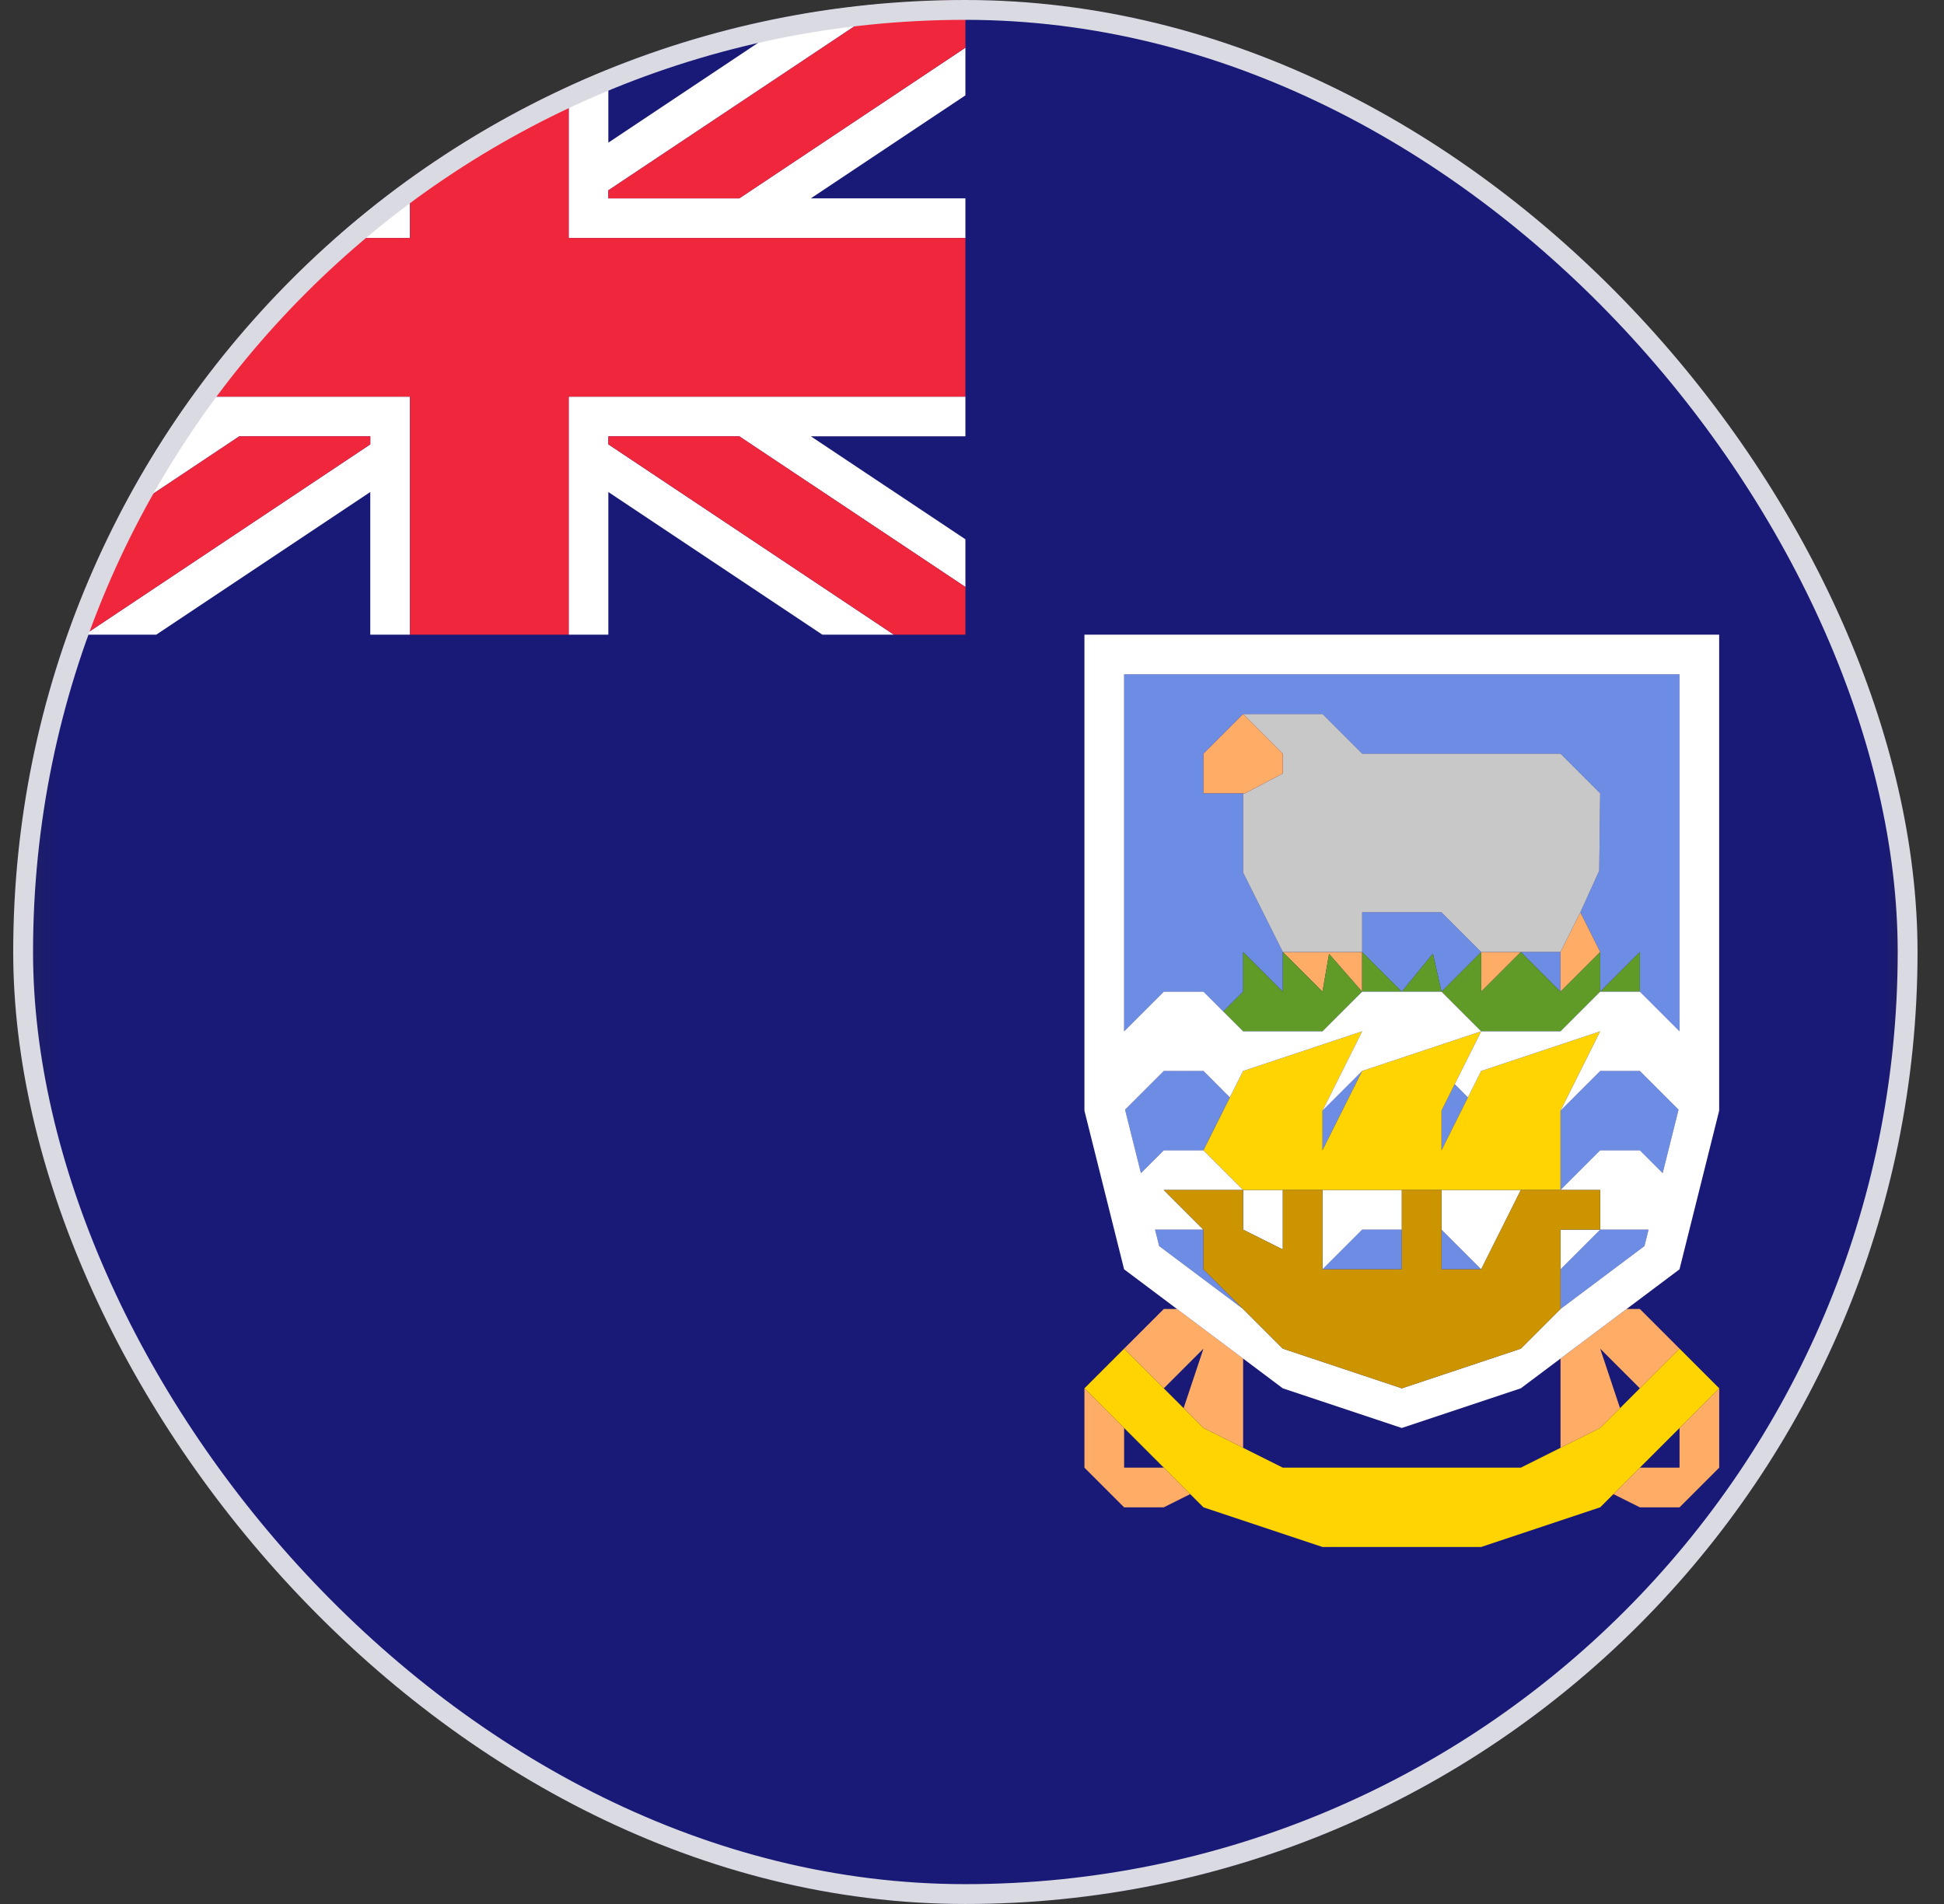 <svg width="49" height="48" viewBox="0 0 49 48" fill="none" xmlns="http://www.w3.org/2000/svg">
<rect x="0" y="0" width="49" height="48" fill="#333333" stroke="none"/>
<g clip-path="url(#clip0_15637_3728)">
<mask id="mask0_15637_3728" style="mask-type:luminance" maskUnits="userSpaceOnUse" x="0" y="0" width="49" height="48">
<path d="M48.334 0H0.333V48H48.334V0Z" fill="white"/>
</mask>
<g mask="url(#mask0_15637_3728)">
<path d="M24.334 48C37.588 48 48.334 37.255 48.334 24C48.334 10.745 37.588 0 24.334 0C11.079 0 0.333 10.745 0.333 24C0.333 37.255 11.079 48 24.334 48Z" fill="#191977"/>
<path d="M24.334 6V5H20.439L24.334 2.404V1.202L18.636 5H15.334V4.798L22.405 0.084C21.653 0.144 20.911 0.238 20.18 0.366L15.334 3.596V1.751C14.996 1.888 14.663 2.032 14.334 2.184V6H24.334Z" fill="white"/>
<path d="M10.333 4.512C9.686 4.978 9.064 5.474 8.467 6H10.333V4.512Z" fill="white"/>
<path d="M14.334 16H15.334V12.404L20.728 16H22.531L15.334 11.202V11H18.636L24.334 14.798V13.596L20.439 11H24.334V10H14.334V16Z" fill="white"/>
<path d="M4.846 10C4.61 10.327 4.383 10.661 4.164 11C4.148 11.025 4.132 11.05 4.116 11.075C3.712 11.706 3.337 12.357 2.992 13.026L6.031 11H9.334V11.202L2.136 16H3.939L9.333 12.404V16H10.333V10H4.846Z" fill="white"/>
<path d="M15.334 5H18.636L24.334 1.202V0C23.684 0 23.042 0.033 22.405 0.084L15.334 4.798V5Z" fill="#F0263C"/>
<path d="M15.334 11V11.202L22.531 16H24.334V14.798L18.636 11H15.334Z" fill="#F0263C"/>
<path d="M9.333 11.202V11H6.031L2.992 13.026C2.499 13.982 2.067 14.974 1.705 16H2.136L9.333 11.202Z" fill="#F0263C"/>
<path d="M10.334 16H14.334V10H24.333V6H14.334V2.184C12.921 2.832 11.582 3.613 10.334 4.512V6H8.467C7.116 7.192 5.901 8.534 4.846 10H10.334L10.334 16Z" fill="#F0263C"/>
<path d="M30.334 34L29.834 35.5L30.334 36L31.334 36.5V34.25L29.667 33H29.334L28.334 34L29.334 35L30.334 34Z" fill="#FFAD66"/>
<path d="M28.334 37V36L27.334 35V37L28.334 38H29.334L30 37.667L29.334 37H28.334Z" fill="#FFAD66"/>
<path d="M39.334 36.5L40.334 36L40.834 35.5L40.334 34L41.334 35L42.334 34L41.334 33H41L39.334 34.25V36.5Z" fill="#FFAD66"/>
<path d="M42.334 37H41.334L40.667 37.667L41.334 38H42.334L43.334 37V35L42.334 36V37Z" fill="#FFAD66"/>
<path d="M36.334 32H37.334L36.334 31V32Z" fill="#6D8DE4"/>
<path d="M33.334 32H35.334V31H34.334L33.334 32Z" fill="#6D8DE4"/>
<path d="M30.334 32V31H29.334H29.114L29.218 31.413L31.334 33L30.334 32Z" fill="#6D8DE4"/>
<path d="M39.334 33L41.45 31.413L41.553 31H41.334H40.334L39.334 32V33Z" fill="#6D8DE4"/>
<path d="M39.334 30L40.334 29H41.334L41.909 29.575L42.309 27.975L41.334 27H40.334L39.334 28V29V30Z" fill="#6D8DE4"/>
<path d="M34.334 27L33.334 28V29L34.334 27Z" fill="#6D8DE4"/>
<path d="M30.333 27H29.333L28.358 27.975L28.758 29.575L29.333 29H30.333L31 27.667L30.333 27Z" fill="#6D8DE4"/>
<path d="M36.334 29L37 27.667L36.667 27.334L36.334 28V29Z" fill="#6D8DE4"/>
<path d="M38.334 24L39.334 25V24H38.334Z" fill="#6D8DE4"/>
<path d="M28.334 17V26L29.334 25H30.334L30.834 25.5L31.334 25V24L32.334 25V24L31.334 22V21V20H30.334V19L31.334 18H33.334L34.334 19H39.334L40.334 20L40.31 21.952L39.834 23L40.334 24V25L41.334 24V25L42.334 26V17H28.334Z" fill="#6D8DE4"/>
<path d="M36.334 23H34.334V24L35.334 25L36.111 24.048L36.115 24.06L36.119 24.048L36.334 25L37.334 24L36.334 23Z" fill="#6D8DE4"/>
<path d="M34.334 31H35.334V30H33.334V32L34.334 31Z" fill="white"/>
<path d="M37.334 32L38.334 30H36.334V31L37.334 32Z" fill="white"/>
<path d="M32.334 31.5V30H31.334V31L32.334 31.5Z" fill="white"/>
<path d="M39.334 32L40.334 31H39.334V32Z" fill="white"/>
<path d="M33.334 24H32.334L33.334 25L33.5 24.048L34.333 25V24H33.334Z" fill="#FFAD66"/>
<path d="M37.334 25L38.334 24H37.334V25Z" fill="#FFAD66"/>
<path d="M39.334 25L40.334 24L39.834 23L39.334 24V25Z" fill="#FFAD66"/>
<path d="M40.334 25H41.334V24L40.334 25Z" fill="#619B27"/>
<path d="M34.334 25H35.334L34.334 24V25Z" fill="#619B27"/>
<path d="M36.115 24.06L36.111 24.048L35.334 25H36.334L36.119 24.048L36.115 24.06Z" fill="#619B27"/>
<path d="M33.334 25L32.334 24V25L31.333 24V25L30.834 25.5L31.333 26H33.334L34.333 25L33.5 24.048L33.334 25Z" fill="#619B27"/>
<path d="M39.334 25L38.334 24L37.334 25V24L36.334 25L37.334 26H39.334L40.334 25V24L39.334 25Z" fill="#619B27"/>
<path d="M34.334 24V23H36.334L37.334 24H38.334H39.334L39.834 23L40.31 21.952L40.334 20L39.334 19H34.334L33.334 18H31.334L32.334 19V19.5L31.381 20H31.334V21V22L32.334 24H33.334H34.334Z" fill="#C8C8C8"/>
<path d="M32.334 19.5V19L31.334 18L30.334 19V20H31.334H31.381L32.334 19.5Z" fill="#FFAD66"/>
<path d="M40.834 35.5L40.334 36L39.334 36.5L38.334 37H32.334L31.334 36.5L30.334 36L29.834 35.5L29.334 35L28.334 34L27.334 35L28.334 36L29.334 37L30 37.667L30.334 38L33.334 39H37.334L40.334 38L40.667 37.667L41.334 37L42.334 36L43.334 35L42.334 34L41.334 35L40.834 35.5Z" fill="#FFD400"/>
<path d="M34.334 27L33.334 29V28L34.334 26L31.334 27L31 27.667L30.334 29L31.334 30H32.334H33.334H35.334H36.334H38.334H39.334V29V28L40.334 26L37.334 27L37 27.667L36.334 29V28L36.667 27.333L37.334 26L34.334 27Z" fill="#FFD400"/>
<path d="M27.334 16V28L27.959 30.5L28.334 32L29.667 33L31.334 34.25L32.333 35L35.333 36L38.333 35L39.333 34.25L41 33L42.333 32L42.708 30.5L43.333 28V16H27.334ZM42.334 26L41.334 25H40.334L39.334 26H37.334L36.667 27.333L37 27.667L37.334 27L40.334 26L39.334 28L40.334 27H41.334L42.309 27.975L41.909 29.575L41.334 29H40.334L39.334 30H40.334V31H41.553L41.45 31.413L39.334 33L38.334 34L35.334 35L32.334 34L31.334 33L29.218 31.413L29.114 31H30.334L29.334 30H31.334L30.334 29H29.334L28.758 29.575L28.358 27.975L29.334 27H30.334L31 27.667L31.334 27L34.334 26L33.334 28L34.334 27L37.334 26L36.334 25H34.334L33.334 26H31.334L30.834 25.5L30.334 25H29.334L28.334 26V17H42.334L42.334 26Z" fill="white"/>
<path d="M37.333 32H36.334V31V30H35.334V31V32H33.334V30H32.334V31.5L31.333 31V30H29.334L30.334 31V32L31.333 33L32.334 34L35.334 35L38.334 34L39.334 33V32V31H40.333V30H39.334H38.334L37.333 32Z" fill="#CC9500"/>
</g>
</g>
<rect x="0.583" y="0.25" width="47.5" height="47.5" rx="23.75" stroke="#DADAE3" stroke-width="0.5"/>
<defs>
<clipPath id="clip0_15637_3728">
<rect x="0.333" width="48" height="48" rx="24" fill="white"/>
</clipPath>
</defs>
</svg>
